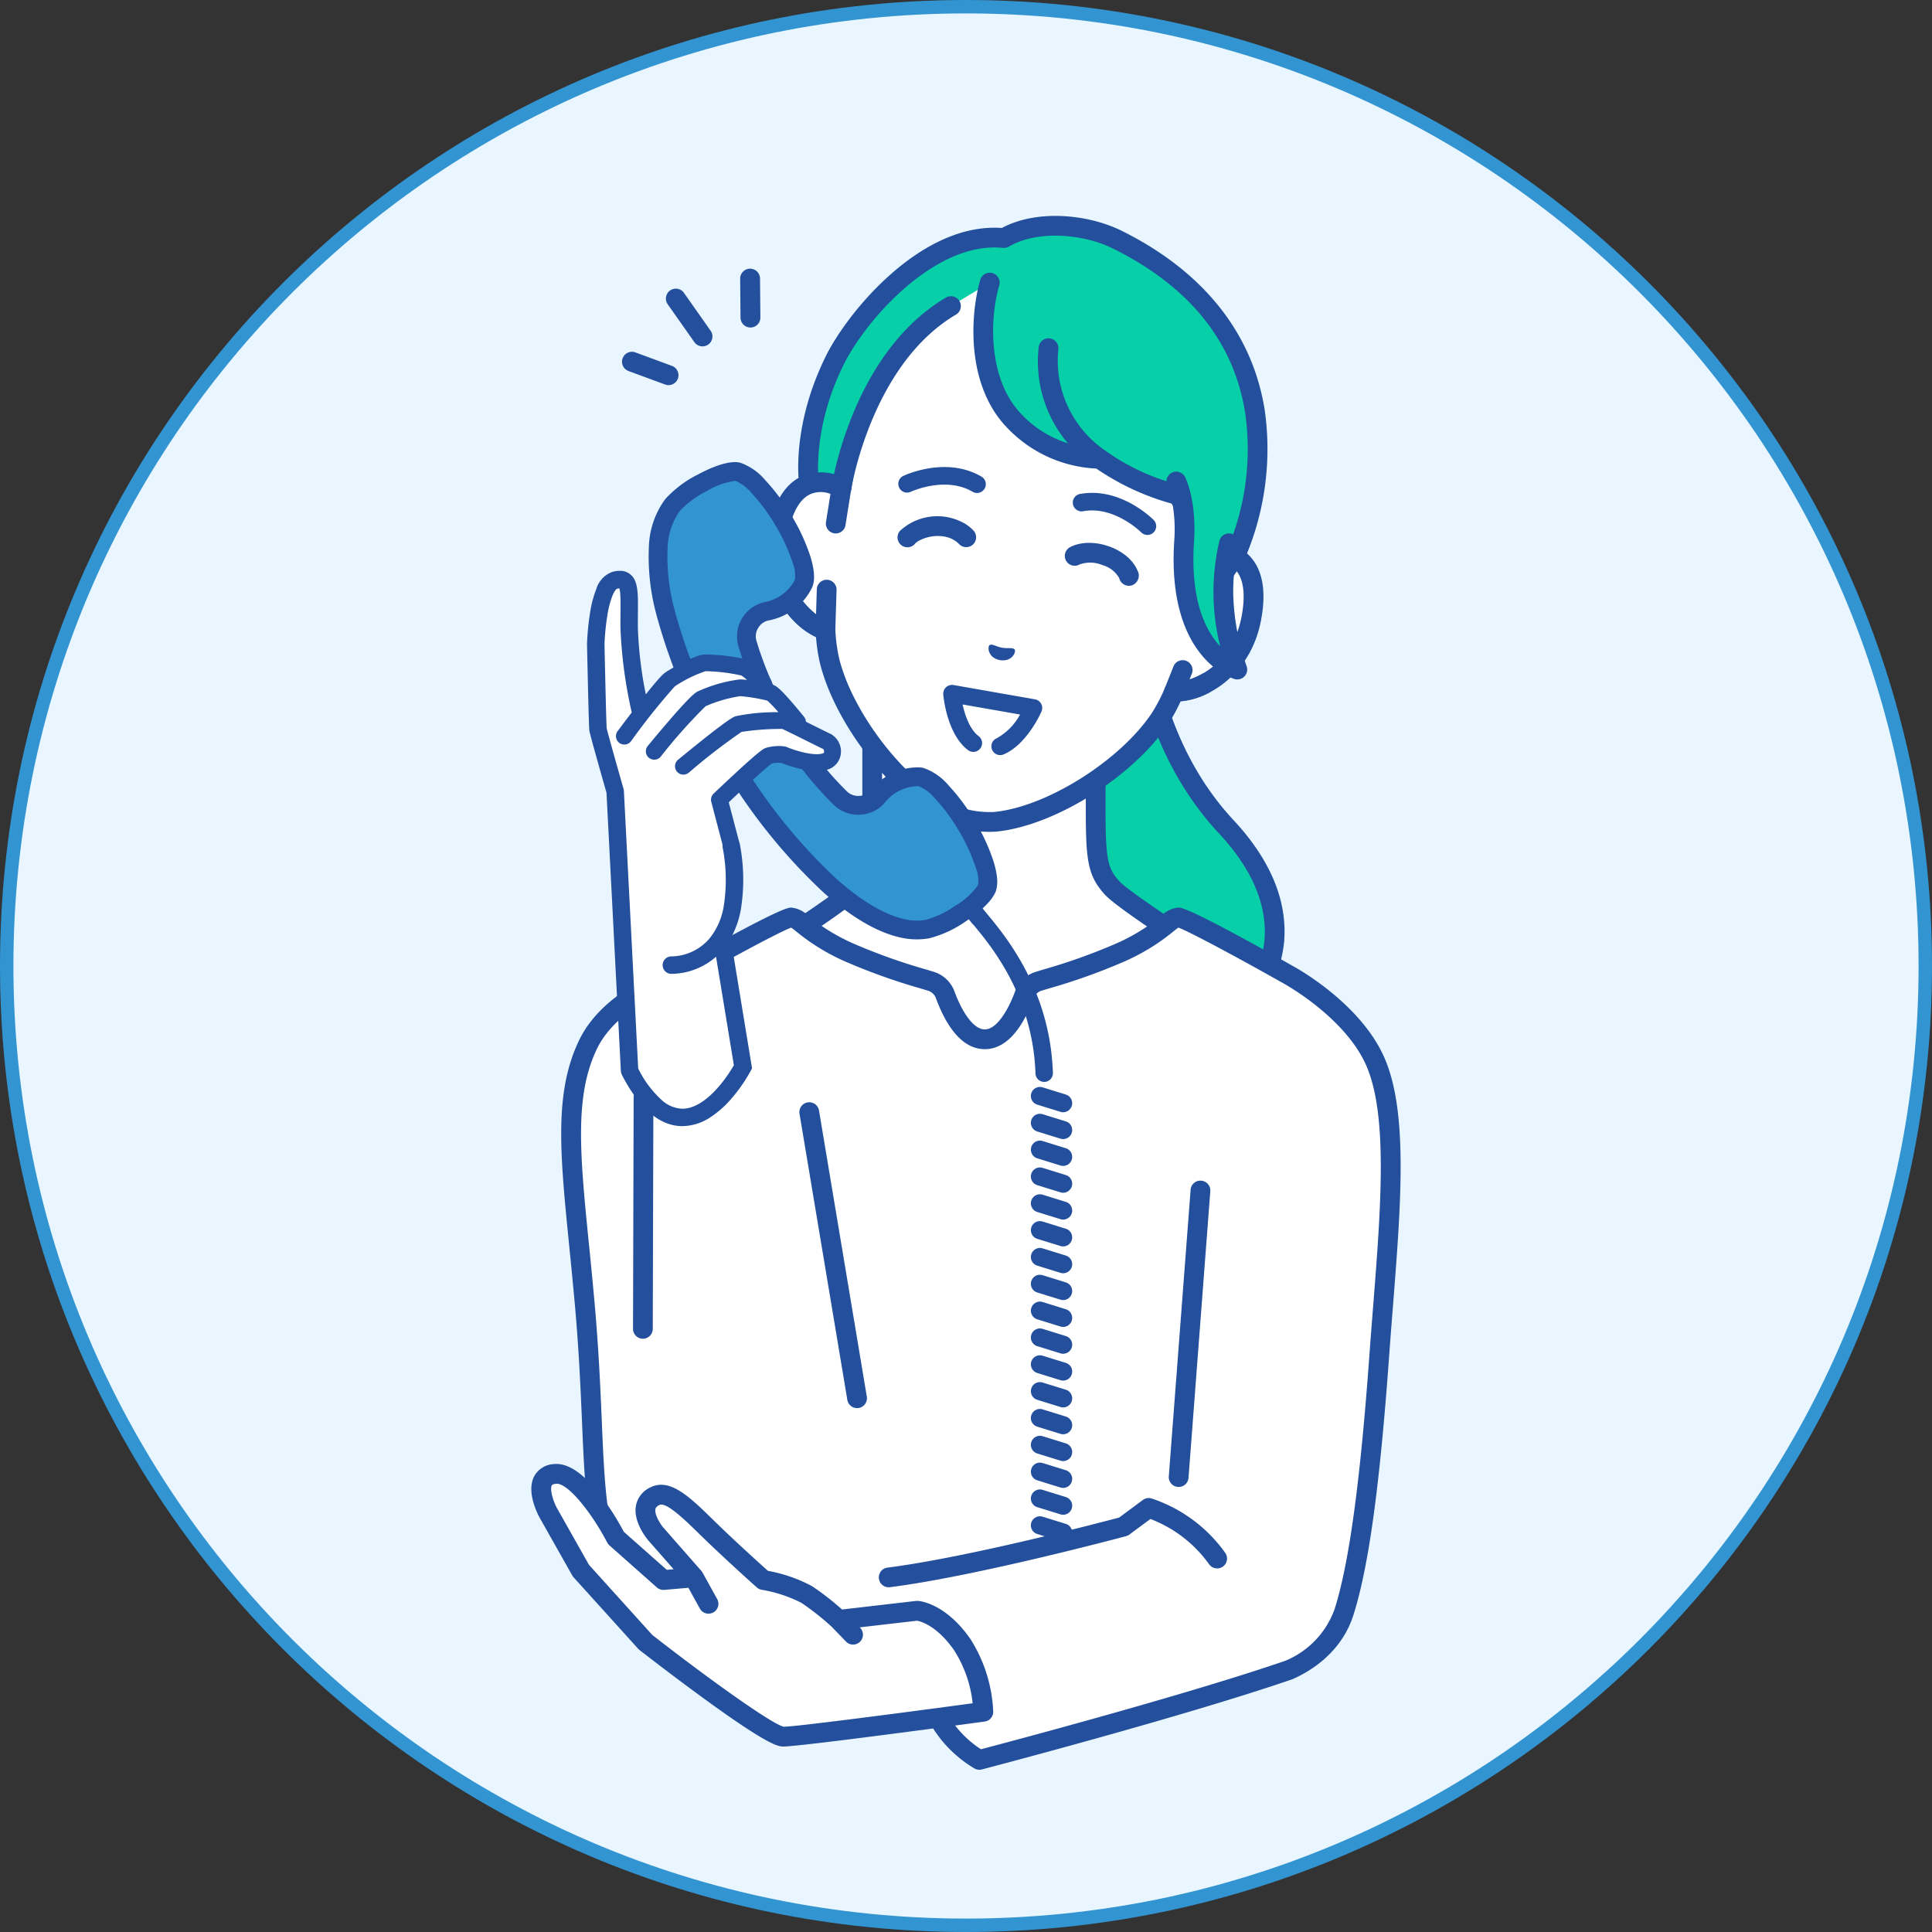 <svg xmlns="http://www.w3.org/2000/svg" width="288" height="288" viewBox="0 0 288 288">
  <rect x="0" y="0" width="288" height="288" fill="#333333" stroke="none"/>
  <g id="グループ_38438" data-name="グループ 38438" transform="translate(-272 -6162)">
    <g id="_68346978" data-name="68346978" transform="translate(272 6162)" fill="#e9f6ff">
      <path d="M 144 287 C 134.297 287 124.6 286.023 115.179 284.095 C 105.998 282.216 96.968 279.413 88.338 275.763 C 79.865 272.179 71.693 267.743 64.048 262.578 C 56.476 257.463 49.355 251.588 42.884 245.116 C 36.412 238.645 30.537 231.524 25.422 223.952 C 20.257 216.307 15.821 208.135 12.237 199.662 C 8.587 191.032 5.784 182.001 3.905 172.821 C 1.977 163.4 1 153.703 1 144 C 1 134.297 1.977 124.6 3.905 115.179 C 5.784 105.998 8.587 96.968 12.237 88.338 C 15.821 79.865 20.257 71.693 25.422 64.048 C 30.537 56.476 36.412 49.355 42.884 42.884 C 49.355 36.412 56.476 30.537 64.048 25.422 C 71.693 20.257 79.865 15.821 88.338 12.237 C 96.968 8.587 105.998 5.784 115.179 3.905 C 124.6 1.977 134.297 1 144 1 C 153.703 1 163.4 1.977 172.821 3.905 C 182.001 5.784 191.032 8.587 199.662 12.237 C 208.135 15.821 216.307 20.257 223.952 25.422 C 231.524 30.537 238.645 36.412 245.116 42.884 C 251.588 49.355 257.463 56.476 262.578 64.048 C 267.743 71.693 272.179 79.865 275.763 88.338 C 279.413 96.968 282.216 105.998 284.095 115.179 C 286.023 124.6 287 134.297 287 144 C 287 153.703 286.023 163.4 284.095 172.821 C 282.216 182.001 279.413 191.032 275.763 199.662 C 272.179 208.135 267.743 216.307 262.578 223.952 C 257.463 231.524 251.588 238.645 245.116 245.116 C 238.645 251.588 231.524 257.463 223.952 262.578 C 216.307 267.743 208.135 272.179 199.662 275.763 C 191.032 279.413 182.001 282.216 172.821 284.095 C 163.4 286.023 153.703 287 144 287 Z" stroke="none"/>
      <path d="M 144 2 C 134.364 2 124.735 2.971 115.38 4.885 C 106.264 6.75 97.297 9.534 88.728 13.158 C 80.314 16.717 72.199 21.122 64.608 26.25 C 57.088 31.33 50.017 37.165 43.591 43.591 C 37.165 50.017 31.33 57.088 26.25 64.608 C 21.122 72.199 16.717 80.314 13.158 88.728 C 9.534 97.297 6.75 106.264 4.885 115.38 C 2.971 124.735 2 134.364 2 144 C 2 153.636 2.971 163.265 4.885 172.62 C 6.75 181.736 9.534 190.703 13.158 199.272 C 16.717 207.686 21.122 215.801 26.25 223.392 C 31.33 230.912 37.165 237.983 43.591 244.409 C 50.017 250.835 57.088 256.67 64.608 261.75 C 72.199 266.878 80.314 271.283 88.728 274.842 C 97.297 278.466 106.264 281.25 115.38 283.115 C 124.735 285.029 134.364 286 144 286 C 153.636 286 163.265 285.029 172.62 283.115 C 181.736 281.25 190.703 278.466 199.272 274.842 C 207.686 271.283 215.801 266.878 223.392 261.75 C 230.912 256.67 237.983 250.835 244.409 244.409 C 250.835 237.983 256.67 230.912 261.75 223.392 C 266.878 215.801 271.283 207.686 274.842 199.272 C 278.466 190.703 281.25 181.736 283.115 172.62 C 285.029 163.265 286 153.636 286 144 C 286 134.364 285.029 124.735 283.115 115.38 C 281.25 106.264 278.466 97.297 274.842 88.728 C 271.283 80.314 266.878 72.199 261.75 64.608 C 256.67 57.088 250.835 50.017 244.409 43.591 C 237.983 37.165 230.912 31.33 223.392 26.25 C 215.801 21.122 207.686 16.717 199.272 13.158 C 190.703 9.534 181.736 6.75 172.62 4.885 C 163.265 2.971 153.636 2 144 2 M 144 0 C 223.529 0 288 64.471 288 144 C 288 223.529 223.529 288 144 288 C 64.471 288 0 223.529 0 144 C 0 64.471 64.471 0 144 0 Z" stroke="none" fill="#3394d2"/>
    </g>
    <g id="グループ_37182" data-name="グループ 37182" transform="translate(1650.999 19327.002)">
      <g id="グループ_37181" data-name="グループ 37181">
        <path id="パス_923663" data-name="パス 923663" d="M22.154,323.346a1.475,1.475,0,0,1-.987-.378l-5.143-4.606A1.48,1.48,0,1,1,18,316.157l5.143,4.606a1.48,1.48,0,0,1-.988,2.583" transform="matrix(0.974, 0.225, -0.225, 0.974, -1223.439, -13433.332)" fill="#234f9c"/>
        <path id="パス_923664" data-name="パス 923664" d="M55.309,304.684a1.481,1.481,0,0,1-1.438-1.134l-1.36-5.65a1.48,1.48,0,0,1,2.879-.692l1.36,5.65a1.481,1.481,0,0,1-1.441,1.827" transform="matrix(0.974, 0.225, -0.225, 0.974, -1252.782, -13425.426)" fill="#234f9c"/>
        <path id="パス_923665" data-name="パス 923665" d="M7.248,358.353a1.5,1.5,0,0,1-.188-.012l-5.765-.731a1.48,1.48,0,1,1,.372-2.937l5.765.731a1.48,1.48,0,0,1-.184,2.949" transform="matrix(0.974, 0.225, -0.225, 0.974, -1206.106, -13458.297)" fill="#234f9c"/>
        <path id="パス_917374" data-name="パス 917374" d="M319.236,166.876H310l1.712,70.438s14.029,1.15,20.106-3.43c4.63-3.489,14.34-15.574.411-30.531-14.18-15.227-13-36.477-13-36.477" transform="translate(-1528.431 -13245.105)" fill="#07cfa8"/>
        <path id="パス_917375" data-name="パス 917375" d="M312.583,235.892c-2.257,0-3.825-.122-4.015-.138a1.472,1.472,0,0,1,.24-2.934c.135.011,13.543,1.049,19.1-3.138a18.3,18.3,0,0,0,6.981-12.363c.465-5.293-1.81-10.672-6.761-15.989-12.373-13.287-13.409-30.725-13.421-36.008h-7.73a1.472,1.472,0,1,1,0-2.944h9.232a1.472,1.472,0,0,1,1.47,1.554c-.011.205-.963,20.824,12.6,35.392,5.544,5.953,8.081,12.095,7.54,18.253a21.382,21.382,0,0,1-8.142,14.457c-4.387,3.306-12.3,3.859-17.1,3.859" transform="translate(-1525.403 -13242.078)" fill="#234f9c"/>
        <path id="パス_917376" data-name="パス 917376" d="M208.974,250.969c-2.1-2.359-2.409-4.061-2.409-11.706v-15.1l-16.654,9.814-16.654-9.814v15.1c0,7.645-.313,9.347-2.409,11.706s-18.667,12.776-18.667,12.776l24.176,24.48h27.109l24.176-24.48s-16.571-10.417-18.667-12.776" transform="translate(-1422.234 -13283.651)" fill="#fff"/>
        <path id="パス_917377" data-name="パス 917377" d="M200.437,286.669a1.472,1.472,0,0,1-1.047-2.506l22.891-23.179c-4.34-2.755-15.582-9.98-17.434-12.065-2.508-2.823-2.781-5.064-2.781-12.684V223.709l-14.435,8.507a1.472,1.472,0,0,1-1.495,0L171.7,223.709v12.525c0,7.621-.273,9.862-2.781,12.684-1.852,2.085-13.094,9.31-17.434,12.065l22.89,23.179a1.472,1.472,0,1,1-2.095,2.069l-24.176-24.48a1.472,1.472,0,0,1,.264-2.281c6.338-3.984,16.924-10.9,18.35-12.507,1.677-1.888,2.037-3.021,2.037-10.729v-15.1a1.472,1.472,0,0,1,2.22-1.268l15.907,9.374,15.907-9.374a1.472,1.472,0,0,1,2.22,1.268v15.1c0,7.708.36,8.84,2.038,10.729,1.426,1.6,12.012,8.523,18.35,12.507a1.472,1.472,0,0,1,.264,2.281l-24.176,24.48a1.469,1.469,0,0,1-1.047.438" transform="translate(-1419.207 -13280.624)" fill="#234f9c"/>
        <path id="パス_917378" data-name="パス 917378" d="M199.025,340.66c-3.643-7.579-12.906-12.517-12.906-12.517S171.165,319.7,169.9,319.7s-2.253,2.4-9.184,5.452a98.692,98.692,0,0,1-11.644,4.063,3.289,3.289,0,0,0-2.121,2c-.868,2.374-2.854,6.648-5.907,6.648s-5.039-4.274-5.907-6.648a3.29,3.29,0,0,0-2.121-2,98.712,98.712,0,0,1-11.645-4.063c-6.93-3.053-7.924-5.452-9.184-5.452s-16.213,8.448-16.213,8.448S85.541,331.08,81.9,338.659c-4.265,8.871-2.163,19.853-.5,38.431,1.626,18.174.674,27.23,3.2,37.147,1.078,4.235,26.278,21.624,26.278,21.624l21.711-.1a18.61,18.61,0,0,0,3.15,5.622,17.248,17.248,0,0,0,4.512,3.891s29.705-7.754,46.126-13.4a14.541,14.541,0,0,0,8.249-8.7c2.326-7.411,3.925-20.063,5.234-38.176s3.435-35.47-.83-44.342" transform="translate(-1373.253 -13347.934)" fill="#fff"/>
        <path id="パス_917379" data-name="パス 917379" d="M137.218,443.721a1.475,1.475,0,0,1-.725-.191,18.7,18.7,0,0,1-4.948-4.267,22.423,22.423,0,0,1-3.01-5.05l-20.683.092h-.007a1.471,1.471,0,0,1-.836-.26c-.063-.044-6.4-4.422-12.788-9.263-13.28-10.064-13.841-12.269-14.081-13.21-1.581-6.208-1.823-11.906-2.159-19.793-.211-4.946-.449-10.552-1.079-17.586-.271-3.022-.549-5.8-.817-8.49-1.38-13.8-2.291-22.912,1.458-30.71C81.2,327.377,90.886,324.2,92.375,323.75c15.15-8.555,16.384-8.555,16.79-8.555A4.237,4.237,0,0,1,111.8,316.5a28.7,28.7,0,0,0,7.146,4.271,86.871,86.871,0,0,0,10.27,3.636c.467.14.876.262,1.218.369a4.788,4.788,0,0,1,3.066,2.9c1,2.746,2.72,5.681,4.524,5.681s3.52-2.935,4.524-5.681a4.789,4.789,0,0,1,3.066-2.9c.342-.106.752-.229,1.219-.369a86.87,86.87,0,0,0,10.27-3.636,28.7,28.7,0,0,0,7.146-4.271,4.235,4.235,0,0,1,2.631-1.307c.407,0,1.646,0,16.923,8.63.593.318,9.759,5.338,13.524,13.169,3.87,8.051,2.781,21.9,1.519,37.932-.184,2.336-.374,4.751-.547,7.154-1.4,19.434-3.038,31.311-5.3,38.511-1.779,5.668-6.439,8.453-9.059,9.609-.038.017-.077.032-.116.046-16.285,5.6-45.935,13.35-46.232,13.428a1.482,1.482,0,0,1-.372.048m-7.663-12.457a1.472,1.472,0,0,1,1.414,1.065,17.576,17.576,0,0,0,2.9,5.124,15.425,15.425,0,0,0,3.588,3.212c4.314-1.136,30.452-8.07,45.351-13.184a13.113,13.113,0,0,0,7.383-7.772c2.159-6.879,3.8-18.9,5.17-37.841.174-2.412.365-4.832.549-7.173,1.177-14.96,2.289-29.091-1.238-36.426-3.386-7.043-12.185-11.809-12.273-11.857l-.031-.017c-6.495-3.669-13.82-7.608-15.479-8.211-.191.123-.509.379-.8.61a31.393,31.393,0,0,1-7.8,4.671,89.5,89.5,0,0,1-10.613,3.763c-.455.136-.854.255-1.187.359a1.828,1.828,0,0,0-1.175,1.1c-1.27,3.474-3.565,7.615-7.289,7.615s-6.02-4.141-7.289-7.615a1.828,1.828,0,0,0-1.176-1.1c-.333-.1-.732-.223-1.187-.359a89.522,89.522,0,0,1-10.613-3.763,31.386,31.386,0,0,1-7.8-4.671c-.287-.231-.605-.487-.8-.61-1.659.6-8.984,4.542-15.479,8.211a1.451,1.451,0,0,1-.325.135c-.1.027-9.849,2.861-13.155,9.737-3.39,7.053-2.512,15.84-1.182,29.141.27,2.7.548,5.484.82,8.521.635,7.1.876,12.745,1.088,17.723.328,7.709.566,13.279,2.071,19.191.609,2.283,13.533,12.364,25.308,20.514l21.248-.095Zm53.788-2.412h0Z" transform="translate(-1370.224 -13344.906)" fill="#234f9c"/>
        <path id="パス_917380" data-name="パス 917380" d="M353.216,485.226c-.038,0-.075,0-.113,0a1.472,1.472,0,0,1-1.356-1.579L355,440.9a1.472,1.472,0,0,1,2.935.223l-3.249,42.744a1.472,1.472,0,0,1-1.466,1.361" transform="translate(-1556.515 -13428.573)" fill="#234f9c"/>
        <path id="パス_917381" data-name="パス 917381" d="M202.022,461.2a1.473,1.473,0,0,1-1.454-1.255l-6.4-42.756a1.472,1.472,0,1,1,2.912-.436l6.4,42.756a1.473,1.473,0,0,1-1.458,1.69" transform="matrix(1, -0.017, 0.017, 1, -1461.076, -13412.862)" fill="#234f9c"/>
        <path id="パス_917382" data-name="パス 917382" d="M105.573,457.085a1.472,1.472,0,0,1-1.47-1.425l-1.116-34.6a1.472,1.472,0,0,1,2.942-.095l1.116,34.6a1.472,1.472,0,0,1-1.424,1.519h-.048" transform="translate(-1372.772 -13425.932) rotate(2)" fill="#234f9c"/>
        <path id="パス_917399" data-name="パス 917399" d="M221.112,597.574a1.472,1.472,0,0,1-.184-2.933c11.971-1.518,31.978-6.782,34.525-7.459l3.541-2.621a1.474,1.474,0,0,1,1.287-.23,21.972,21.972,0,0,1,11,8.123,1.472,1.472,0,1,1-2.434,1.656,19.2,19.2,0,0,0-8.725-6.719l-3.14,2.324a1.47,1.47,0,0,1-.493.238c-.221.06-22.249,5.966-35.187,7.608a1.5,1.5,0,0,1-.187.012" transform="translate(-1467.628 -13525.963)" fill="#234f9c"/>
        <path id="パス_917400" data-name="パス 917400" d="M121.829,593.649s3.352.233,6.692,5.005a20.51,20.51,0,0,1,3.169,10.057s-27.277,3.706-29.8,3.706-20.554-14.076-20.554-14.076L71.7,587.664l-4.884-8.656s-2.877-5.333,1.028-5.753,9.091,9.555,9.091,9.555l7.073,6.263,4.549-.393-5.7-6.5s-3.4-4.011-.078-5.629c2.231-1.088,5.369,2.464,8.941,5.882,3.483,3.333,7.192,6.636,7.192,6.636s4.226.734,6.451,2.151a41.475,41.475,0,0,1,4.783,3.78Z" transform="translate(-1364.107 -13518.54)" fill="#fff"/>
        <path id="パス_917401" data-name="パス 917401" d="M126.7,594.784c-3.638-5.2-7.381-5.6-7.8-5.629a1.483,1.483,0,0,0-.271.006l-11.025,1.278a39.765,39.765,0,0,0-4.483-3.483,22.122,22.122,0,0,0-6.565-2.279c-.953-.854-4-3.6-6.851-6.329-.459-.439-.91-.88-1.353-1.313-3.422-3.343-6.377-6.23-9.251-4.828a3.781,3.781,0,0,0-2.2,2.655c-.511,2.432,1.561,4.967,1.816,5.268l3.781,4.308-1.02.088-6.4-5.665c-1.2-2.262-5.935-10.581-10.427-10.1a3.51,3.51,0,0,0-2.936,1.819c-1.184,2.25.433,5.473.783,6.121l4.884,8.656a1.489,1.489,0,0,0,.189.263L77.219,596.3a1.515,1.515,0,0,0,.187.174c.045.035,4.583,3.574,9.37,7.067,10.034,7.321,11.371,7.321,12.09,7.321,2.547,0,27.195-3.339,30-3.72a1.471,1.471,0,0,0,1.273-1.488,21.874,21.874,0,0,0-3.434-10.871M98.92,607.919c-1.793-.392-11.323-7.227-19.6-13.685l-9.444-10.461-4.79-8.49c-.53-.982-1.073-2.723-.755-3.328.09-.17.4-.237.645-.263,1.731-.182,5.347,4.384,7.627,8.771a1.481,1.481,0,0,0,.331.424L80,587.149a1.475,1.475,0,0,0,1.1.364l3.6-.311,1.712,3.1a1.472,1.472,0,0,0,2.577-1.424l-2.174-3.933c-.006-.011-.014-.019-.021-.03a1.472,1.472,0,0,0-.131-.189c-.008-.011-.016-.023-.025-.033l-.006-.007-5.683-6.476c-.486-.574-1.327-1.968-1.165-2.741.022-.106.074-.354.609-.614,1.01-.492,3.838,2.271,5.9,4.288.45.44.909.888,1.375,1.334,3.462,3.312,7.193,6.638,7.231,6.672a1.472,1.472,0,0,0,.727.351,20.333,20.333,0,0,1,5.912,1.941,39.774,39.774,0,0,1,4.545,3.593l2.087,2.164a1.472,1.472,0,1,0,2.119-2.043l-.053-.055,8.545-.99c.549.1,2.961.736,5.5,4.365a18.213,18.213,0,0,1,2.792,7.942c-10.8,1.461-26.2,3.465-28.161,3.5" transform="translate(-1361.081 -13515.515)" fill="#234f9c"/>
        <path id="パス_917402" data-name="パス 917402" d="M237.255,56.444,239.731,42.4a24.453,24.453,0,0,0-.917-12.114c-2.528-7.437-8.383-18.271-21.342-20.613l-.227-.04C204.265,7.4,195.059,15.576,190.139,21.7a24.451,24.451,0,0,0-5.005,11.07l-2.477,14.046c-2.82-1.677-8.056-1.834-9.474,7.045-1.255,7.863,3.691,13.067,7.1,14.116a26.336,26.336,0,0,0,.593,4.5c2.165,8.823,10.4,19.364,17.912,22.893a15.531,15.531,0,0,0,6.7,1.182c8.262-.747,19.61-7.835,24.662-15.386a26.4,26.4,0,0,0,2.1-4.027c3.56.18,9.988-3.019,11.5-10.837,1.7-8.828-3.269-10.472-6.493-9.86" transform="translate(-1436.232 -13139.045)" fill="#fff"/>
        <path id="パス_917403" data-name="パス 917403" d="M198.787,94.765a16.166,16.166,0,0,1-3.648-1.077c-7.887-3.706-16.458-14.639-18.724-23.878a26.2,26.2,0,0,1-.57-3.821c-3.914-1.812-8.415-7.429-7.146-15.379.713-4.462,2.409-7.349,5.041-8.582a6.8,6.8,0,0,1,4.76-.312L180.653,29.5a25.994,25.994,0,0,1,5.308-11.736c4.613-5.743,14.449-15.016,28.5-12.6.037.007.08.016.119.026s.083.01.12.017c14.032,2.536,20.1,14.614,22.474,21.588a25.992,25.992,0,0,1,.973,12.843L236,51.854a6.789,6.789,0,0,1,4.366,1.922c2.052,2.059,2.658,5.352,1.8,9.788-1.526,7.9-7.677,11.643-11.975,12.007a26.171,26.171,0,0,1-1.833,3.381c-5.3,7.92-17.093,15.263-25.762,16.047a16.176,16.176,0,0,1-3.806-.236m-21.6-50.331a3.631,3.631,0,0,0-2.2.261c-1.671.782-2.84,2.989-3.382,6.38-1.141,7.144,3.4,11.651,6.078,12.477a1.472,1.472,0,0,1,1.037,1.327,24.815,24.815,0,0,0,.557,4.246c2.045,8.336,10.04,18.575,17.1,21.895a14.11,14.11,0,0,0,5.96,1.047c7.761-.7,18.775-7.589,23.557-14.737a24.891,24.891,0,0,0,1.967-3.785,1.472,1.472,0,0,1,1.428-.893c2.8.142,8.607-2.542,9.978-9.646.651-3.372.307-5.845-1-7.152a4.318,4.318,0,0,0-3.778-.984,1.472,1.472,0,0,1-1.724-1.7l2.477-14.047a23.037,23.037,0,0,0-.862-11.385c-2.641-7.77-8.291-17.484-20.21-19.638-.036-.007-.072-.014-.107-.024s-.072-.009-.108-.014C202.027,6.009,193.4,13.205,188.256,19.6a23.04,23.04,0,0,0-4.7,10.4l-2.477,14.047a1.472,1.472,0,0,1-2.2,1.009,5.189,5.189,0,0,0-1.686-.629" transform="translate(-1433.202 -13136.025)" fill="#234f9c"/>
        <path id="パス_917404" data-name="パス 917404" d="M353.438,205.361l.336-.843a1.472,1.472,0,1,0-2.735-1.089l-1.275,3.2a1.472,1.472,0,0,0,1.112,1.994,1.511,1.511,0,0,0,.182.021,10.876,10.876,0,0,0,5.479-1.41c-.337-.937-.7-1.878-1.022-2.813a10.216,10.216,0,0,1-2.076.94" transform="translate(-1555.114 -13269.077)" fill="#234f9c"/>
        <path id="パス_917405" data-name="パス 917405" d="M249.3,59.461c.023-1.3.086-2.426.167-3.381L251,53.845c3.835-8.288,10.005-33.626-17.527-47.278-4.455-2.209-11.867-3.147-16.888-.235C205.16,5.172,194.435,18.392,191.4,24.5c-5.137,10.342-3.869,18.507-3.869,18.507l.937,5.266,3.885-4.652s2.974-19.263,16.333-27.145l5.785-3.507c-1.209,4.068-2.157,13.519,2.827,19.69a18.2,18.2,0,0,0,13.555,6.573,35.144,35.144,0,0,0,11.668,5.419,8.743,8.743,0,0,1,.673,1.171,24.211,24.211,0,0,1,.251,5.717c-1.09,16.514,7.932,19.114,7.932,19.114A36.393,36.393,0,0,1,249.3,59.461" transform="translate(-1445.929 -13135.85)" fill="#07cfa8"/>
        <path id="パス_917406" data-name="パス 917406" d="M252.424,28.958C250.631,17.493,243.256,8.246,231.1,2.217,226.238-.193,218.63-1.069,213.234,1.8,201.148.94,190.219,14.429,187.048,20.813c-5.285,10.638-4.06,19.035-4,19.419l.937,5.266a1.472,1.472,0,0,0,2.579.686l3.885-4.651a1.473,1.473,0,0,0,.325-.719c.029-.186,3.013-18.66,15.626-26.1a1.472,1.472,0,0,0-1.5-2.536c-12.861,7.588-16.44,24.806-16.97,27.775l-1.6,1.92-.379-2.131c-.048-.35-1.022-8.045,3.734-17.618,3.259-6.561,13.564-18.389,23.721-17.358a1.475,1.475,0,0,0,.887-.191c4.469-2.593,11.319-1.791,15.5.28,11.426,5.666,18.063,13.929,19.726,24.559a38.214,38.214,0,0,1-2.829,20.669l-.456.661a41.936,41.936,0,0,1,.377,4.638l2.575-3.732a1.483,1.483,0,0,0,.125-.218,41.3,41.3,0,0,0,3.117-22.473" transform="translate(-1442.895 -13132.817)" fill="#234f9c"/>
        <path id="パス_917407" data-name="パス 917407" d="M303.44,84.531a35.13,35.13,0,0,1-1.993-10.66,29.9,29.9,0,0,1,.767-7.212,1.472,1.472,0,0,0-2.808-.885,33.275,33.275,0,0,0,.093,15.788c-2.117-2.237-4.485-6.738-3.9-15.542.413-6.249-1.269-9.557-1.34-9.695a1.466,1.466,0,0,0-2.766.648,32.826,32.826,0,0,1-9.039-4.512c-.03-.024-.064-.042-.1-.063s-.036-.03-.056-.043a16.247,16.247,0,0,1-6.92-15.1,1.472,1.472,0,0,0-2.93-.284A18.846,18.846,0,0,0,276.8,51.312a16.106,16.106,0,0,1-7.674-5.194c-4.3-5.323-3.887-13.888-2.561-18.346a1.472,1.472,0,0,0-2.822-.839c-1.293,4.349-2.311,14.343,3.093,21.035a19.6,19.6,0,0,0,14.2,7.112A37.663,37.663,0,0,0,292.254,60.3c.058.1.126.231.2.37a22.88,22.88,0,0,1,.2,5.159c-1.155,17.5,8.578,20.506,8.994,20.626a1.472,1.472,0,0,0,1.789-1.922" transform="translate(-1496.609 -13150.232)" fill="#234f9c"/>
        <path id="パス_917408" data-name="パス 917408" d="M181.821,127.488l.836-5.252c-2.82-1.677-8.057-1.834-9.474,7.045-1.255,7.863,3.691,13.067,7.1,14.116l.185-6.036Z" transform="translate(-1436.232 -13214.464)" fill="#fff"/>
        <path id="パス_917409" data-name="パス 917409" d="M176.995,141.822a1.561,1.561,0,0,1-.178-.043c-4.088-1.258-9.495-7.136-8.119-15.755.713-4.462,2.409-7.349,5.041-8.582a7.12,7.12,0,0,1,6.64.5,1.471,1.471,0,0,1,.7,1.5l-.836,5.252a1.472,1.472,0,1,1-2.907-.463l.663-4.165a3.913,3.913,0,0,0-3.012.042c-1.671.782-2.84,2.989-3.382,6.38a11.754,11.754,0,0,0,4.245,11.5l.113-3.7a1.472,1.472,0,0,1,2.943.09l-.185,6.036a1.472,1.472,0,0,1-1.727,1.4" transform="translate(-1433.202 -13211.439)" fill="#234f9c"/>
        <path id="パス_917410" data-name="パス 917410" d="M273.509,196.115c-.205-.345-.964-.136-1.887-.278-.915-.184-1.555-.641-1.867-.387s-.286,1.865,1.54,2.237c1.843.277,2.426-1.215,2.214-1.572" transform="translate(-1501.244 -13264.282)" fill="#234f9c"/>
        <path id="パス_917411" data-name="パス 917411" d="M257.453,224.182a1.309,1.309,0,0,1-.506-2.516,8.766,8.766,0,0,0,3.473-3.533l-8.567-1.5c.354,1.614,1.073,3.7,2.354,4.692a1.309,1.309,0,1,1-1.6,2.069c-3.133-2.425-3.613-8.026-3.632-8.263a1.308,1.308,0,0,1,1.531-1.393l12.136,2.131a1.308,1.308,0,0,1,.974,1.809c-.087.2-2.178,4.948-5.655,6.405a1.306,1.306,0,0,1-.505.1" transform="translate(-1487.361 -13276.623)" fill="#234f9c"/>
        <path id="パス_917412" data-name="パス 917412" d="M240.224,118.3a1.3,1.3,0,0,1-.66-.18c-4.056-2.377-9.153-.026-9.2,0a1.308,1.308,0,0,1-1.123-2.364c.258-.123,6.384-2.977,11.65.109a1.309,1.309,0,0,1-.663,2.437" transform="translate(-1473.583 -13209.816)" fill="#234f9c"/>
        <path id="パス_917413" data-name="パス 917413" d="M319.132,132.489a1.3,1.3,0,0,1-.933-.391c-.038-.038-4.023-3.991-8.647-3.143a1.308,1.308,0,0,1-.471-2.574c6-1.1,10.784,3.678,10.985,3.882a1.309,1.309,0,0,1-.933,2.226" transform="translate(-1527.087 -13217.747)" fill="#234f9c"/>
        <path id="パス_917414" data-name="パス 917414" d="M237.279,140.966c-1.477-1.494-4.168-1.439-5.98-.428a2.416,2.416,0,0,0-.51.384l.035-.047a1.474,1.474,0,1,1-2.272-1.868,8.2,8.2,0,0,1,9.711-1,6.351,6.351,0,0,1,1.156.936,1.473,1.473,0,1,1-2.14,2.021" transform="translate(-1473.356 -13224.91)" fill="#234f9c"/>
        <path id="パス_917415" data-name="パス 917415" d="M305.033,149.684c3.186-1.754,8.71.038,10.12,3.418a1.535,1.535,0,0,1-1.014,2.278,1.5,1.5,0,0,1-1.7-1.136,4.154,4.154,0,0,0-2.524-1.94,4.713,4.713,0,0,0-3.37-.092,1.472,1.472,0,0,1-1.51-2.527" transform="translate(-1524.602 -13233.077)" fill="#234f9c"/>
        <path id="_361562792_-_アウトライン" data-name="_361562792 - アウトライン" d="M37.531,44.029a3.771,3.771,0,0,1-1.854-.491c-6.963-3.9-15.169-12.108-19.09-19.089a3.723,3.723,0,0,1-.3-3.062,3.761,3.761,0,0,1,2.051-2.3,7.749,7.749,0,0,0,4.222-5.258c.145-.745-.281-1.992-1.2-3.51a28.019,28.019,0,0,0-4.054-5.011,28.734,28.734,0,0,0-4.719-3.881A7.628,7.628,0,0,0,9.069,0a2.679,2.679,0,0,0-.324.025A11.534,11.534,0,0,0,4.311,2.85,15.7,15.7,0,0,0,.8,7.135c-1.661,3.617-.714,9.018,2.737,15.62A83.226,83.226,0,0,0,18.18,41.931,82.839,82.839,0,0,0,37.356,56.577c4.493,2.343,8.4,3.531,11.621,3.531a9.535,9.535,0,0,0,4-.794A15.664,15.664,0,0,0,57.258,55.8a11.368,11.368,0,0,0,2.815-4.443c.146-.747-.281-1.993-1.2-3.511a28.018,28.018,0,0,0-4.054-5.011,28.475,28.475,0,0,0-4.7-3.863,7.622,7.622,0,0,0-3.514-1.42,1.605,1.605,0,0,0-.305.027A7.739,7.739,0,0,0,41.038,41.8a3.716,3.716,0,0,1-2.3,2.036A3.966,3.966,0,0,1,37.531,44.029Z" transform="matrix(0.97, 0.242, -0.242, 0.97, -1277.772, -13096.855)" fill="#3394d2"/>
        <path id="_361562792_-_アウトライン_-_アウトライン" data-name="_361562792 - アウトライン - アウトライン" d="M48.976,61.508c-3.446,0-7.574-1.242-12.268-3.69A84.26,84.26,0,0,1,17.19,42.92,84.649,84.649,0,0,1,2.293,23.4a32.95,32.95,0,0,1-3.423-9.336A12.634,12.634,0,0,1-.476,6.55,16.835,16.835,0,0,1,3.369,1.814C4.493.792,6.649-.977,8.466-1.347l.053-.011.054-.007a4,4,0,0,1,.5-.036A8.628,8.628,0,0,1,13.338.245,30.143,30.143,0,0,1,18.3,4.318a29.444,29.444,0,0,1,4.262,5.275c1.133,1.869,1.6,3.384,1.379,4.5a8.629,8.629,0,0,1-1.77,3.693,9.073,9.073,0,0,1-3.241,2.568l-.008,0a2.363,2.363,0,0,0-1.3,1.468,2.327,2.327,0,0,0,.194,1.938,50.5,50.5,0,0,0,8.171,10.391,50.28,50.28,0,0,0,10.38,8.159,2.4,2.4,0,0,0,1.948.187,2.319,2.319,0,0,0,1.457-1.287,9.084,9.084,0,0,1,2.57-3.245,8.6,8.6,0,0,1,3.69-1.767,3.01,3.01,0,0,1,.575-.053,8.625,8.625,0,0,1,4.265,1.639,29.884,29.884,0,0,1,4.941,4.055,29.443,29.443,0,0,1,4.262,5.275c1.133,1.869,1.6,3.384,1.378,4.5-.351,1.819-2.126,3.986-3.152,5.116a16.8,16.8,0,0,1-4.739,3.847A10.915,10.915,0,0,1,48.976,61.508Zm-40-60.1A10.919,10.919,0,0,0,5.253,3.886,14.568,14.568,0,0,0,2.07,7.716a9.94,9.94,0,0,0-.443,5.868,30.215,30.215,0,0,0,3.147,8.523,81.807,81.807,0,0,0,14.4,18.836A81.415,81.415,0,0,0,38,55.336c4.29,2.238,7.982,3.372,10.973,3.372a8.154,8.154,0,0,0,3.414-.667,14.525,14.525,0,0,0,3.831-3.184A10.419,10.419,0,0,0,58.7,51.091a5.317,5.317,0,0,0-1.024-2.52,26.6,26.6,0,0,0-3.847-4.747,27.067,27.067,0,0,0-4.463-3.671,6.639,6.639,0,0,0-2.764-1.2.346.346,0,0,0-.04,0,6.368,6.368,0,0,0-4.251,3.435,5.082,5.082,0,0,1-3.151,2.784,5.363,5.363,0,0,1-1.627.257A5.155,5.155,0,0,1,35,44.761,53.124,53.124,0,0,1,24,36.138a53.345,53.345,0,0,1-8.635-11,5.239,5.239,0,0,1,2.39-7.321,6.376,6.376,0,0,0,3.431-4.255,5.367,5.367,0,0,0-1.025-2.513A26.6,26.6,0,0,0,16.315,6.3a27.326,27.326,0,0,0-4.481-3.69A6.648,6.648,0,0,0,9.069,1.4C9.052,1.4,9.021,1.4,8.977,1.407Z" transform="matrix(0.97, 0.242, -0.242, 0.97, -1277.772, -13096.855)" fill="#234f9c"/>
        <g id="グループ_37179" data-name="グループ 37179" transform="matrix(1, 0.017, -0.017, 1, -66.837, 36.159)">
          <path id="パス_923692" data-name="パス 923692" d="M-1422.989-13017.811c-8.386,15.7-16.529,1.15-16.529,1.15l-2.919-41.208s-1.845-7.2-2.45-9.008-1.4-13.767-1.125-15.736,2.373-7.209,3.155-7.538,1.463-.192,1.626.417,1.009,17.337,2.329,17.979,5.512-7.2,12.427-6.232,4.713,3.063,4.713,3.063,4.385,1.713,4.6,3.859,6.951,5.025,6.951,5.025a13.656,13.656,0,0,0,0,1.611c.058.608-3.732,1.191-6.951,0s-9.844,7.06-9.844,7.06,2.952,9.133,2.6,13.49a21.6,21.6,0,0,1-2.068,7.589Z" fill="#fff"/>
          <path id="合体_857" data-name="合体 857" d="M6.325,75.183a1.921,1.921,0,0,1-.2-.633L3.278,33.1C2.283,29.833.656,24.44.568,23.89.477,23.317.141,14.693,0,11.012v-.063A37.982,37.982,0,0,1,.384,6.264a16.245,16.245,0,0,1,.875-3.536A3.849,3.849,0,0,1,3.624.168,4.243,4.243,0,0,1,4.743,0c.061,0,.122,0,.181,0A2.377,2.377,0,0,1,6.237.473C7.466,1.4,7.48,3.228,7.505,6.256c.005.647.012,1.381.029,2.167A59.4,59.4,0,0,0,8.89,18.348c2.159-2.808,2.6-3.129,2.828-3.294.971-.7,4.145-2.551,5.623-2.78.029,0,.059-.01.092-.014a28.379,28.379,0,0,1,5.931.538l.157.023c.49.074,1.092.367,2.443,1.561.695.613,1.291,1.2,1.316,1.229a1.248,1.248,0,0,1,.366.948l.156.041c.434.122.95.4,2.911,2.591.943,1.054,1.785,2.065,1.82,2.107a1.246,1.246,0,0,1,.286.723l1.3.617c1.011.481,2.267,1.081,2.473,1.162A2.992,2.992,0,0,1,38.1,26.717,2.782,2.782,0,0,1,35.69,29.2c-2.337.486-5.566-.652-6.432-.982a4.452,4.452,0,0,0-1.389.106c-.656.424-3.62,3.219-6.345,5.9l1.645,5.86a1.293,1.293,0,0,1,.112.348,27.988,27.988,0,0,1,.3,9.838,13.958,13.958,0,0,1-1.453,4.27,1.3,1.3,0,0,1,.092.3L25.667,73.8l-.194.386a23.55,23.55,0,0,1-2.7,4.063,15.086,15.086,0,0,1-3.089,2.888A7.8,7.8,0,0,1,15.446,82.6h-.115C12.029,82.6,9,80.105,6.325,75.183Zm6.045,3.651A4.742,4.742,0,0,0,15.332,80H15.4c2.138-.037,4.1-1.876,5.376-3.411a21.58,21.58,0,0,0,2.175-3.2L20.019,57.265a10.208,10.208,0,0,1-6.635,2.667h0a1.3,1.3,0,0,1,0-2.6h0a7.616,7.616,0,0,0,5.571-2.714,10.185,10.185,0,0,0,2.067-4.8,25.132,25.132,0,0,0-.254-8.655,1.465,1.465,0,0,1-.056-.284v-.01a.037.037,0,0,1,0-.011l-.008-.086a1.307,1.307,0,0,1,0-.215L18.918,34.2a1.249,1.249,0,0,1,.323-1.226c.016-.016,1.627-1.611,3.32-3.227,3.582-3.419,4.031-3.6,4.328-3.719a6.647,6.647,0,0,1,2.783-.278,1.233,1.233,0,0,1,.339.084c.912.367,3.617,1.248,5.165.926.279-.059.4-.145.418-.19a.812.812,0,0,0-.109-.52c-.4-.175-1.2-.56-2.446-1.153-1.281-.612-3.164-1.51-3.728-1.745a38.594,38.594,0,0,0-6.064.546,91.077,91.077,0,0,0-7.758,6.213,1.25,1.25,0,0,1-1.629-1.9C13.877,28,15.626,26.5,17.5,24.957c3.913-3.222,4.529-3.466,4.825-3.582a29.9,29.9,0,0,1,6.36-.708,17.413,17.413,0,0,0-1.665-1.689,24.849,24.849,0,0,0-3.99-.6h-.094a20.46,20.46,0,0,0-5.114,1.588,79.443,79.443,0,0,0-6.539,7.6,1.25,1.25,0,1,1-1.96-1.551c.014-.019,1.467-1.853,3.042-3.742C15.675,18.3,16.3,17.952,16.6,17.787a21.5,21.5,0,0,1,6.253-1.905l.159,0c.269,0,.584.019.924.052a6.389,6.389,0,0,0-.873-.651l-.068-.009a26.831,26.831,0,0,0-5.239-.532l-.026,0a19.406,19.406,0,0,0-4.537,2.334,98.444,98.444,0,0,0-6.381,8.28A1.25,1.25,0,1,1,4.778,23.9c.012-.016.918-1.277,2.061-2.822a68.635,68.635,0,0,1-1.9-12.592c-.018-.8-.024-1.548-.03-2.2-.009-1.1-.016-2.046-.078-2.746a3.923,3.923,0,0,0-.16-.927,2,2,0,0,0-.355.071c-.075.029-.366.3-.679,1.121a14.434,14.434,0,0,0-.692,2.95,35.936,35.936,0,0,0-.34,4.2c.17,4.492.463,11.759.536,12.532.155.672,1.711,5.852,2.672,9.011l.042.142.011.147L8.7,74.114A15.528,15.528,0,0,0,12.371,78.835Z" transform="translate(-1447.025 -13091.551)" fill="#234f9c"/>
        </g>
      </g>
      <path id="パス_923693" data-name="パス 923693" d="M-1225.52-13000.2a1.327,1.327,0,0,1-.4-.062l-3.457-1.071a1.349,1.349,0,0,1-.89-1.688,1.348,1.348,0,0,1,1.689-.89l3.457,1.071a1.349,1.349,0,0,1,.89,1.688A1.351,1.351,0,0,1-1225.52-13000.2Z" transform="translate(5 1)" fill="#234f9c"/>
      <path id="パス_923694" data-name="パス 923694" d="M-1225.52-13000.2a1.327,1.327,0,0,1-.4-.062l-3.457-1.071a1.349,1.349,0,0,1-.89-1.688,1.348,1.348,0,0,1,1.689-.89l3.457,1.071a1.349,1.349,0,0,1,.89,1.688A1.351,1.351,0,0,1-1225.52-13000.2Z" transform="translate(5 5)" fill="#234f9c"/>
      <path id="パス_923695" data-name="パス 923695" d="M-1225.52-13000.2a1.327,1.327,0,0,1-.4-.062l-3.457-1.071a1.349,1.349,0,0,1-.89-1.688,1.348,1.348,0,0,1,1.689-.89l3.457,1.071a1.349,1.349,0,0,1,.89,1.688A1.351,1.351,0,0,1-1225.52-13000.2Z" transform="translate(5 9)" fill="#234f9c"/>
      <path id="パス_923696" data-name="パス 923696" d="M-1225.52-13000.2a1.327,1.327,0,0,1-.4-.062l-3.457-1.071a1.349,1.349,0,0,1-.89-1.688,1.348,1.348,0,0,1,1.689-.89l3.457,1.071a1.349,1.349,0,0,1,.89,1.688A1.351,1.351,0,0,1-1225.52-13000.2Z" transform="translate(5 13)" fill="#234f9c"/>
      <path id="パス_923697" data-name="パス 923697" d="M-1225.52-13000.2a1.327,1.327,0,0,1-.4-.062l-3.457-1.071a1.349,1.349,0,0,1-.89-1.688,1.348,1.348,0,0,1,1.689-.89l3.457,1.071a1.349,1.349,0,0,1,.89,1.688A1.351,1.351,0,0,1-1225.52-13000.2Z" transform="translate(5 17)" fill="#234f9c"/>
      <path id="パス_923698" data-name="パス 923698" d="M-1225.52-13000.2a1.327,1.327,0,0,1-.4-.062l-3.457-1.071a1.349,1.349,0,0,1-.89-1.688,1.348,1.348,0,0,1,1.689-.89l3.457,1.071a1.349,1.349,0,0,1,.89,1.688A1.351,1.351,0,0,1-1225.52-13000.2Z" transform="translate(5 21)" fill="#234f9c"/>
      <path id="パス_923699" data-name="パス 923699" d="M-1225.52-13000.2a1.327,1.327,0,0,1-.4-.062l-3.457-1.071a1.349,1.349,0,0,1-.89-1.688,1.348,1.348,0,0,1,1.689-.89l3.457,1.071a1.349,1.349,0,0,1,.89,1.688A1.351,1.351,0,0,1-1225.52-13000.2Z" transform="translate(5 25)" fill="#234f9c"/>
      <path id="パス_923700" data-name="パス 923700" d="M-1225.52-13000.2a1.327,1.327,0,0,1-.4-.062l-3.457-1.071a1.349,1.349,0,0,1-.89-1.688,1.348,1.348,0,0,1,1.689-.89l3.457,1.071a1.349,1.349,0,0,1,.89,1.688A1.351,1.351,0,0,1-1225.52-13000.2Z" transform="translate(5 29)" fill="#234f9c"/>
      <path id="パス_923701" data-name="パス 923701" d="M-1225.52-13000.2a1.327,1.327,0,0,1-.4-.062l-3.457-1.071a1.349,1.349,0,0,1-.89-1.688,1.348,1.348,0,0,1,1.689-.89l3.457,1.071a1.349,1.349,0,0,1,.89,1.688A1.351,1.351,0,0,1-1225.52-13000.2Z" transform="translate(5 33)" fill="#234f9c"/>
      <path id="パス_923702" data-name="パス 923702" d="M-1225.52-13000.2a1.327,1.327,0,0,1-.4-.062l-3.457-1.071a1.349,1.349,0,0,1-.89-1.688,1.348,1.348,0,0,1,1.689-.89l3.457,1.071a1.349,1.349,0,0,1,.89,1.688A1.351,1.351,0,0,1-1225.52-13000.2Z" transform="translate(5 37)" fill="#234f9c"/>
      <path id="パス_923703" data-name="パス 923703" d="M-1225.52-13000.2a1.327,1.327,0,0,1-.4-.062l-3.457-1.071a1.349,1.349,0,0,1-.89-1.688,1.348,1.348,0,0,1,1.689-.89l3.457,1.071a1.349,1.349,0,0,1,.89,1.688A1.351,1.351,0,0,1-1225.52-13000.2Z" transform="translate(5 41)" fill="#234f9c"/>
      <path id="パス_923704" data-name="パス 923704" d="M-1225.52-13000.2a1.327,1.327,0,0,1-.4-.062l-3.457-1.071a1.349,1.349,0,0,1-.89-1.688,1.348,1.348,0,0,1,1.689-.89l3.457,1.071a1.349,1.349,0,0,1,.89,1.688A1.351,1.351,0,0,1-1225.52-13000.2Z" transform="translate(5 45)" fill="#234f9c"/>
      <path id="パス_923705" data-name="パス 923705" d="M-1225.52-13000.2a1.327,1.327,0,0,1-.4-.062l-3.457-1.071a1.349,1.349,0,0,1-.89-1.688,1.348,1.348,0,0,1,1.689-.89l3.457,1.071a1.349,1.349,0,0,1,.89,1.688A1.351,1.351,0,0,1-1225.52-13000.2Z" transform="translate(5 49)" fill="#234f9c"/>
      <path id="パス_923706" data-name="パス 923706" d="M-1225.52-13000.2a1.327,1.327,0,0,1-.4-.062l-3.457-1.071a1.349,1.349,0,0,1-.89-1.688,1.348,1.348,0,0,1,1.689-.89l3.457,1.071a1.349,1.349,0,0,1,.89,1.688A1.351,1.351,0,0,1-1225.52-13000.2Z" transform="translate(5 53)" fill="#234f9c"/>
      <path id="パス_923707" data-name="パス 923707" d="M-1225.52-13000.2a1.327,1.327,0,0,1-.4-.062l-3.457-1.071a1.349,1.349,0,0,1-.89-1.688,1.348,1.348,0,0,1,1.689-.89l3.457,1.071a1.349,1.349,0,0,1,.89,1.688A1.351,1.351,0,0,1-1225.52-13000.2Z" transform="translate(5 57)" fill="#234f9c"/>
      <path id="パス_923708" data-name="パス 923708" d="M-1225.52-13000.2a1.327,1.327,0,0,1-.4-.062l-3.457-1.071a1.349,1.349,0,0,1-.89-1.688,1.348,1.348,0,0,1,1.689-.89l3.457,1.071a1.349,1.349,0,0,1,.89,1.688A1.351,1.351,0,0,1-1225.52-13000.2Z" transform="translate(5 61)" fill="#234f9c"/>
      <path id="パス_923709" data-name="パス 923709" d="M-1225.52-13000.2a1.327,1.327,0,0,1-.4-.062l-3.457-1.071a1.349,1.349,0,0,1-.89-1.688,1.348,1.348,0,0,1,1.689-.89l3.457,1.071a1.349,1.349,0,0,1,.89,1.688A1.351,1.351,0,0,1-1225.52-13000.2Z" transform="translate(5 65)" fill="#234f9c"/>
      <path id="パス_923710" data-name="パス 923710" d="M-1224.342-13004.221a1.3,1.3,0,0,1-1.3-1.255c-.394-11.464-6.542-18.9-9.167-22.075a7.514,7.514,0,0,1-1.428-2.034,1.3,1.3,0,0,1,.833-1.64,1.3,1.3,0,0,1,1.617.771c.114.2.574.754.982,1.247,2.794,3.379,9.337,11.293,9.761,23.642a1.3,1.3,0,0,1-1.255,1.344Z" transform="translate(1 0.496)" fill="#234f9c"/>
    </g>
  </g>
</svg>
